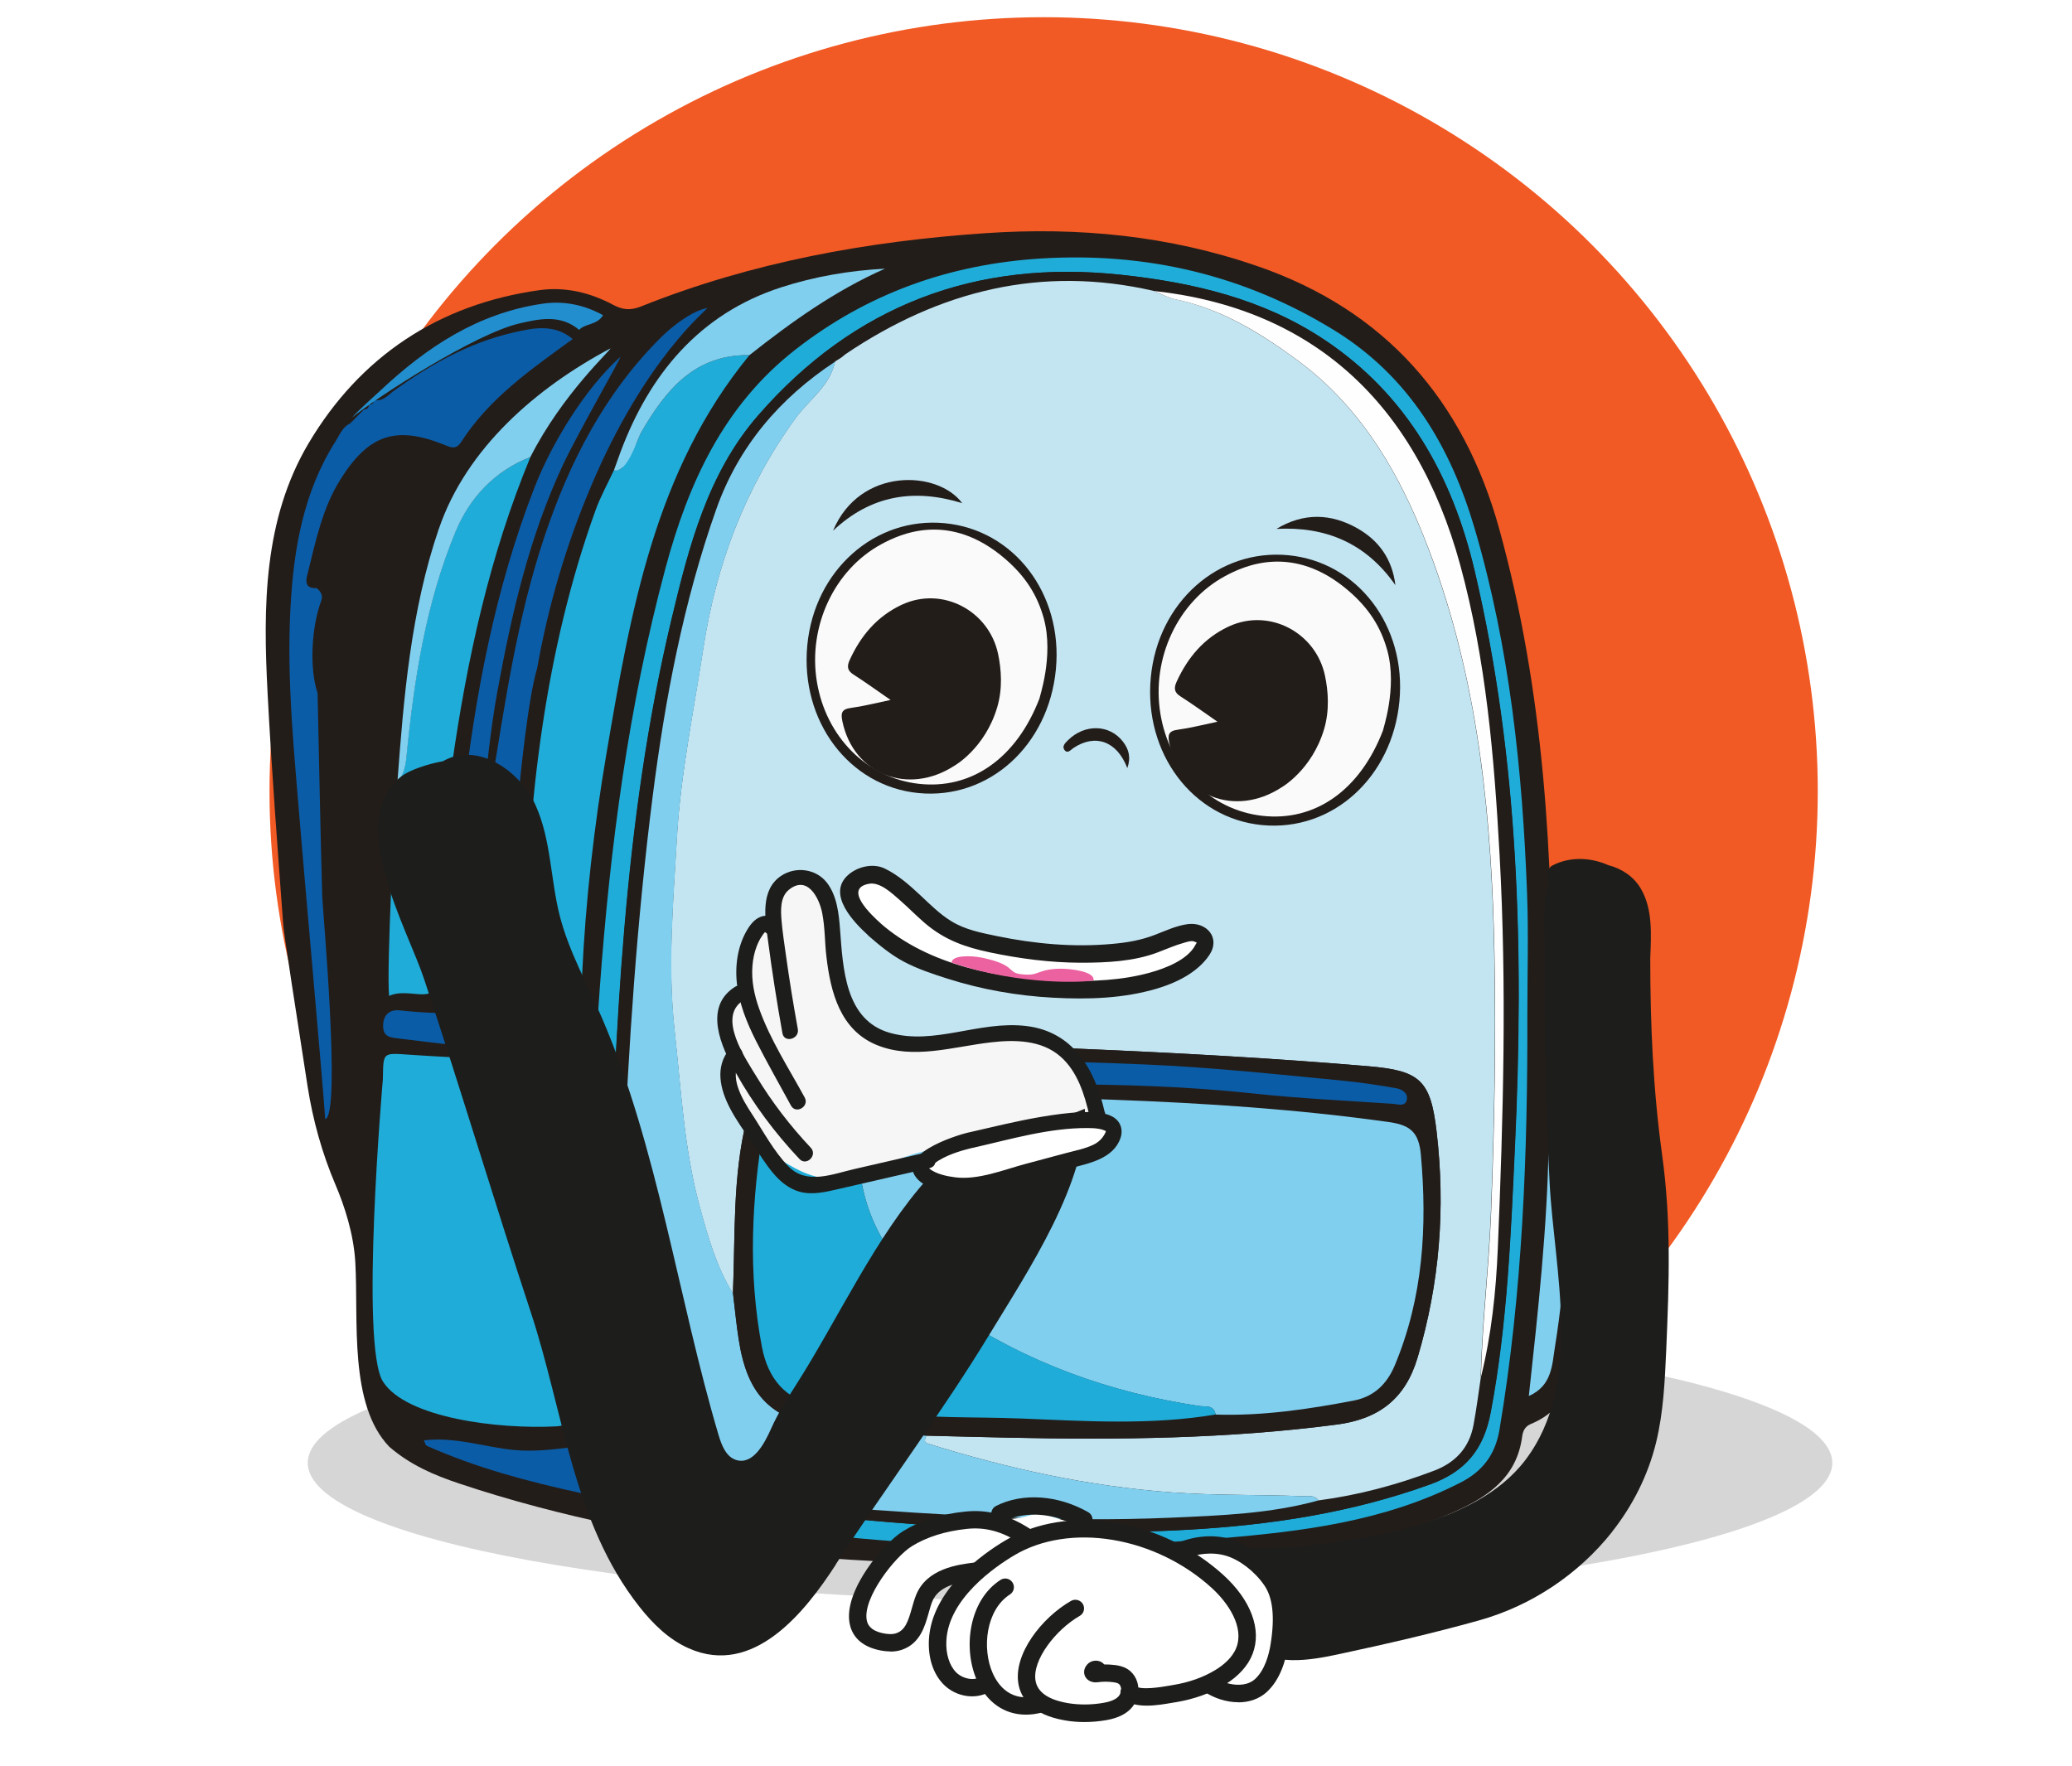 <svg width="542" height="462" viewBox="0 0 542 462" fill="none" xmlns="http://www.w3.org/2000/svg">
<g style="mix-blend-mode:multiply" opacity="0.4">
<path d="M279.9 346.5C390 346.5 479.3 362.7 479.3 382.7C479.3 402.7 390 418.9 279.9 418.9C169.8 418.9 80.5 402.7 80.5 382.7C80.5 362.7 169.8 346.5 279.9 346.5Z" fill="#353535" fill-opacity="0.5" style="mix-blend-mode:multiply"/>
</g>
<g filter="url(#filter0_i_2347_2214)">
<circle cx="273" cy="203" r="202.5" fill="#F15A24"/>
</g>
<g clip-path="url(#clip0_2347_2214)">
<path d="M202.535 406.185C174.637 402.258 146.965 397.082 120.158 388.115C113.496 385.89 107.335 383.256 101.81 378.466C91.191 367.342 93.806 345.412 92.942 330.224C92.51 322.732 90.1 315.468 87.781 309.997C84.257 301.756 81.846 293.061 80.459 284.207C77.799 267.135 74.025 242.776 74.07 241.663C72.592 221.572 71.046 201.503 70 181.389C68.818 158.846 68.864 135.985 80.71 115.984C94.147 93.327 114.702 79.547 141.236 75.892C147.807 74.984 154.355 76.528 160.312 79.706C162.791 81.023 164.791 81.318 167.702 80.16C196.601 68.605 226.773 63.111 257.786 60.999C282.16 59.342 305.807 61.635 328.931 69.626C362.423 81.182 382.863 104.769 392.163 138.323C403.895 180.708 406.328 224.137 405.964 267.839C405.941 271.721 405.964 274.377 410.853 274.854C415.673 275.33 416.969 279.326 417.151 283.458C417.378 288.384 417.196 293.333 417.151 298.26L414.24 341.757C414.013 345.23 413.399 348.681 412.99 352.154C411.989 360.895 409.557 368.772 400.462 372.518C398.893 373.177 398.37 374.357 398.165 375.855C396.778 386.412 389.321 391.52 380.544 395.47C364.969 402.485 348.439 405.686 331.614 407.298C245.281 412.043 206.037 406.708 202.558 406.208L202.535 406.185Z" fill="#231D1A"/>
<path d="M158.584 92.578C158.812 92.215 159.062 91.852 159.289 91.488C158.857 91.624 158.402 91.761 157.97 91.897C157.493 92.215 157.015 92.533 156.538 92.85C137.234 103.089 121.978 117.255 114.793 138.323C107.471 159.799 105.607 182.297 103.947 204.749C103.31 211.015 102.128 217.281 102.833 224.182C110.541 220.277 117.794 216.736 117.544 206.656C117.476 204.409 117.953 202.161 118.271 199.914C122.182 172.399 128.071 145.36 138.758 119.571C144.055 110.331 150.012 101.545 157.356 93.781L158.607 92.555L158.584 92.578Z" fill="#231D1A"/>
<path d="M163.245 118.209C161.085 119.117 161.063 121.206 160.562 123.044C158.948 126.563 157.061 129.969 155.742 133.578C142.395 170.674 138.28 209.29 137.052 248.36C136.734 258.349 137.052 257.986 146.943 259.689C151.536 260.483 152.081 258.985 152.263 255.148C153.173 235.647 155.378 216.237 158.652 197.031C164.951 160.185 171.181 123.181 196.032 92.896C207.06 84.178 218.451 76.028 231.48 70.285C222.18 70.784 213.108 72.328 204.331 75.166C182.868 82.09 170.749 98.004 163.2 118.232H163.245V118.209Z" fill="#231D1A"/>
<path d="M182.731 82.112C178.661 82.839 175.751 85.495 172.999 88.219C158.197 102.862 148.966 120.956 142.463 140.343C135.21 161.978 132.027 184.544 128.344 206.997C127.252 213.694 128.344 217.894 134.483 220.981C135.278 205.385 137.825 190.106 140.553 174.873C143.464 158.505 148.125 142.545 154.673 127.199C161.676 110.717 169.566 94.825 183.39 82.771C183.595 82.407 183.777 82.021 183.981 81.658C183.572 81.817 183.163 81.976 182.754 82.112H182.731Z" fill="#231D1A"/>
<path d="M399.53 265.319C399.53 254.83 399.848 244.319 399.461 233.853C398.256 201.548 394.914 169.515 385.774 138.368C379.475 116.892 368.562 98.367 348.826 86.289C325.316 71.919 299.782 65.926 272.315 67.628C248.441 69.104 226.932 76.732 208.06 91.466C189.302 106.108 180.025 126.427 174.068 148.675C164.405 184.749 159.585 221.526 156.879 258.712C153.832 300.643 153.286 342.483 158.129 384.323C158.766 389.817 160.972 392.768 166.451 393.926C190.439 398.966 214.699 401.94 239.165 403.575C265.744 405.368 292.278 404.642 318.79 402.462C340.618 400.669 362.218 398.035 382.113 387.819C387.82 384.891 391.14 380.509 392.231 374.062C398.302 338.056 399.62 301.71 399.53 265.319Z" fill="#231D1A"/>
<path d="M149.534 335.741C150.603 316.875 148.761 299.258 150.876 281.732C151.376 277.669 148.284 277.873 145.533 277.76C132.823 277.215 120.09 276.806 107.403 275.943C99.945 275.444 100.309 275.126 100.149 282.345" fill="#231D1A"/>
<path d="M399.916 365.208C406.101 362.484 405.987 356.945 406.783 352.109C409.625 334.629 410.125 316.921 411.239 299.281C411.398 296.875 411.262 295.331 408.329 295.127C405.077 294.877 405.146 296.966 405.1 299.077C404.759 321.075 402.349 342.892 399.916 365.208Z" fill="#231D1A"/>
<path d="M132.687 273.923C137.916 273.923 141.622 274.014 145.306 273.877C147.739 273.787 150.831 274.876 151.149 270.518C151.468 266.204 148.421 265.773 145.67 265.568C131.982 264.57 118.203 265.841 104.493 264.297C102.105 264.025 100.195 265.319 100.195 268.338C100.195 271.267 102.014 271.403 104.243 271.653C114.201 272.833 124.138 274.263 132.664 273.9L132.687 273.923Z" fill="#231D1A"/>
<path d="M110.881 376.809C111.268 377.558 111.336 378.08 111.609 378.194C124.569 384.005 138.211 387.592 152.036 390.589C152.786 390.748 153.9 391.247 154.196 390.271C155.332 386.548 153.582 383.029 152.968 379.488C152.468 376.514 150.08 378.534 148.466 378.716C143.805 379.283 139.235 379.76 134.437 379.306C126.706 378.58 119.203 375.81 110.881 376.786V376.809Z" fill="#231D1A"/>
<path d="M132.345 373.177C138.348 373.835 142.622 373.676 147.033 372.881C151.058 372.155 152.604 370.203 152.104 366.184C151.444 360.577 151.012 354.969 150.489 349.339C147.988 359.192 141.895 366.502 132.345 373.177Z" fill="#231D1A"/>
<path d="M405.691 285.296C406.237 287.567 404.463 291.108 408.988 291.154C412.217 291.176 411.717 288.815 411.762 286.818C411.853 283.775 411.466 280.529 407.738 280.461C404.645 280.416 406.191 283.571 405.668 285.319L405.691 285.296Z" fill="#231D1A"/>
<path d="M399.53 265.319C399.62 301.733 398.302 338.056 392.231 374.062C391.14 380.532 387.82 384.891 382.113 387.819C362.241 398.012 340.618 400.669 318.79 402.462C292.278 404.642 265.744 405.345 239.165 403.575C214.722 401.94 190.462 398.966 166.451 393.926C160.972 392.768 158.766 389.817 158.129 384.323C153.286 342.483 153.832 300.666 156.879 258.712C159.585 221.526 164.405 184.726 174.068 148.675C180.025 126.45 189.279 106.108 208.06 91.466C226.932 76.732 248.441 69.104 272.315 67.628C299.804 65.926 325.338 71.919 348.826 86.289C368.584 98.367 379.475 116.892 385.774 138.368C394.914 169.493 398.256 201.548 399.461 233.853C399.848 244.319 399.53 254.83 399.53 265.319ZM159.062 324.208C159.062 341.507 159.107 358.783 160.585 376.037C161.381 385.299 164.428 389.022 173.386 390.998C181.003 392.677 188.734 394.062 196.51 394.834C234.412 398.58 272.338 402.326 310.514 400.215C332.159 399.011 353.419 395.81 373.996 388.387C383.363 385.004 388.138 379.215 389.98 369.431C394.345 346.297 395.232 322.891 396.324 299.508C398.643 249.041 397.392 198.756 385.751 149.288C379.93 124.565 368.107 103.225 346.279 88.764C330.272 78.162 312.06 73.917 293.279 71.896C255.331 67.81 223.453 79.865 198.397 108.651C185.141 123.861 180.253 142.977 175.705 162.024C162.972 215.351 161.108 269.814 159.13 324.231L159.062 324.208Z" fill="#20ACD8"/>
<path d="M196.032 92.919C171.181 123.181 164.951 160.185 158.652 197.053C155.378 216.259 153.173 235.67 152.263 255.171C152.081 259.007 151.536 260.506 146.943 259.711C137.052 258.009 136.734 258.372 137.052 248.383C138.28 209.312 142.395 170.696 155.742 133.601C157.038 129.968 158.948 126.563 160.562 123.067C164.314 123.022 162.882 120.138 163.245 118.231H163.2C166.52 118.118 166.588 115.03 167.747 113.055C174.136 102.045 181.662 92.692 196.055 92.896L196.032 92.919Z" fill="#20ACD8"/>
<path d="M82.87 153.919C83.984 154.714 84.484 155.94 84.052 157.098C81.415 164.158 80.914 174.919 83.074 181.321C83.461 199.006 83.802 216.691 84.279 234.376C84.37 237.441 89.281 291.585 85.075 292.788C84.552 284.57 79.232 225.045 78.595 216.94C77.049 197.666 74.934 178.392 75.98 159.05C76.799 143.771 79.323 128.788 87.758 115.485C88.85 113.782 89.554 111.761 91.555 110.785C91.987 110.377 92.419 109.968 92.851 109.559L92.715 109.65C93.169 109.196 93.602 108.765 94.056 108.311L93.965 108.402C94.397 107.948 94.852 107.516 95.284 107.062L95.193 107.153C96.034 107.108 96.512 106.699 96.512 105.836L96.421 105.904C97.308 105.904 97.831 105.564 97.74 104.588L97.671 104.633C100.059 105.201 101.378 103.452 102.992 102.272C112.473 95.416 122.569 89.718 134.096 87.039C139.44 85.79 144.942 84.61 149.808 88.696C139.03 96.528 128.003 104.134 120.636 115.621C119.204 117.846 117.794 116.983 115.952 116.256C103.469 111.307 96.398 113.737 89.054 125.405C84.393 132.829 82.642 141.297 80.573 149.629C80.209 151.059 79.118 154.146 82.915 153.851L82.87 153.919Z" fill="#0B5CA6"/>
<path d="M138.734 119.594C128.048 145.406 122.182 172.422 118.248 199.937C117.93 202.161 117.475 204.432 117.521 206.679C117.634 210.811 113.587 247.657 113.587 257.509C113.587 262.595 106.334 258.258 101.787 260.551C101.059 253.65 103.265 211.038 103.901 204.772C105.538 202.797 106.061 200.413 106.289 197.962C108.267 177.779 111.336 157.779 119.181 138.981C122.864 130.196 129.344 123.226 138.689 119.594H138.734Z" fill="#20ACD8"/>
<path d="M149.535 335.741C150.603 316.875 148.762 299.258 150.876 281.732C151.376 277.669 148.284 277.873 145.533 277.76C132.823 277.215 120.09 276.806 107.403 275.943C99.945 275.444 100.309 275.126 100.15 282.345C100.15 282.345 94.079 351.927 100.195 361.462C106.311 370.997 130.435 373.926 145.351 373.154C160.267 372.382 149.216 343.21 149.512 335.741H149.535Z" fill="#20ACD8"/>
<path d="M132.436 254.013C132.845 258.735 130.435 259.666 126.525 259.03C125.319 258.826 124.16 258.417 122.978 258.167C121.113 257.781 117.953 260.665 117.589 256.828C117.589 256.828 120.181 217.326 121.022 210.425C124.251 182.024 129.458 154.078 139.894 127.335C144.328 116.007 153.013 101.659 162.29 93.35C162.495 93.577 151.149 113.328 147.306 121.501C138.416 140.48 133.823 160.594 130.094 180.957C128.298 190.81 127.389 200.822 126.115 210.765C126.115 210.765 123.364 252.333 124.251 255.897L128.321 206.974C132.004 184.522 135.187 161.956 142.441 140.321C148.943 120.933 158.175 102.862 172.977 88.197C175.728 85.472 180.935 81.318 185.004 80.591C185.232 80.818 168.725 93.645 154.628 127.153C148.079 142.523 143.418 158.46 140.508 174.828C135.983 189.879 132.095 250.517 132.391 253.968L132.436 254.013Z" fill="#0B5CA6"/>
<path d="M399.916 365.208C402.349 342.892 404.759 321.075 405.1 299.077C405.123 296.966 405.1 294.877 408.329 295.127C411.262 295.354 411.398 296.875 411.239 299.281C410.125 316.921 409.625 334.629 406.783 352.109C405.987 356.945 406.101 362.461 399.916 365.208Z" fill="#81CFEF"/>
<path d="M132.686 273.923C124.16 274.309 114.224 272.856 104.265 271.675C102.037 271.403 100.218 271.266 100.218 268.361C100.218 265.341 102.128 264.047 104.515 264.32C118.226 265.863 131.982 264.592 145.692 265.591C148.466 265.795 151.49 266.227 151.172 270.54C150.853 274.899 147.761 273.809 145.328 273.9C141.645 274.036 137.939 273.945 132.709 273.945L132.686 273.923Z" fill="#0B5CA6"/>
<path d="M110.881 376.809C119.203 375.833 126.706 378.58 134.437 379.329C139.235 379.783 143.805 379.306 148.466 378.739C150.08 378.534 152.468 376.536 152.968 379.51C153.559 383.052 155.332 386.594 154.196 390.294C153.9 391.27 152.786 390.771 152.036 390.612C138.211 387.615 124.569 384.005 111.609 378.216C111.336 378.103 111.245 377.558 110.881 376.832V376.809Z" fill="#0B5CA6"/>
<path d="M405.691 285.297C406.214 283.549 404.668 280.393 407.76 280.438C411.467 280.507 411.853 283.776 411.785 286.795C411.739 288.793 412.217 291.154 409.011 291.131C404.486 291.086 406.26 287.567 405.714 285.274L405.691 285.297Z" fill="#0B5CA6"/>
<path d="M160.562 123.044C164.154 123.839 166.61 115.031 167.747 113.055C174.136 102.045 181.662 92.692 196.055 92.896C207.082 84.178 218.473 76.028 231.502 70.285C222.202 70.784 213.13 72.328 204.354 75.166C182.89 82.09 169.861 98.049 162.313 118.254L160.585 123.044H160.562Z" fill="#81CFEF"/>
<path d="M114.792 138.323C107.471 159.799 105.607 182.297 103.947 204.749C105.584 202.774 106.107 200.391 106.334 197.939C108.312 177.757 111.382 157.756 119.226 138.959C122.91 130.173 129.39 123.203 138.735 119.571C147.147 102.998 159.926 91.466 159.675 91.148C140.372 101.387 122 117.233 114.815 138.3L114.792 138.323Z" fill="#81CFEF"/>
<path d="M159.061 324.208C161.04 269.791 162.904 215.328 175.637 162.001C180.184 142.954 185.095 123.816 198.328 108.628C223.385 79.865 255.285 67.81 293.21 71.874C311.991 73.894 330.204 78.139 346.211 88.741C368.038 103.203 379.862 124.543 385.682 149.265C397.324 198.71 398.597 248.996 396.255 299.485C395.186 322.868 394.277 346.274 389.911 369.408C388.07 379.17 383.295 384.982 373.927 388.364C353.373 395.788 332.114 398.989 310.445 400.192C272.27 402.326 234.344 398.557 196.441 394.812C188.688 394.04 180.957 392.655 173.318 390.975C164.359 389 161.312 385.277 160.517 376.014C159.061 358.783 159.016 341.507 158.993 324.185L159.061 324.208ZM219.929 93.668C219.565 93.895 219.178 94.122 218.815 94.349L218.473 94.599C203.922 104.133 193.144 116.847 187.346 133.26C178.752 157.574 173.977 182.842 170.726 208.336C166.587 240.959 164.382 273.764 163.04 306.614C162.063 330.428 161.653 354.266 164.427 378.035C165.087 383.665 167.997 386.616 173.659 387.91C187.938 391.179 202.376 393.064 216.95 394.153C246.736 396.378 276.544 398.33 306.375 397.036C319.244 396.469 332.273 396.015 344.869 392.519C355.26 391.157 365.31 388.478 375.11 384.755C380.726 382.621 384.318 378.738 385.432 372.836C386.228 368.636 386.728 364.391 387.388 360.145C390.139 349.158 391.321 337.92 391.776 326.66C393.208 292.38 394.141 258.077 392.253 223.774C390.844 198.12 388.729 172.603 381.931 147.721C370.198 104.883 342.868 80.546 301.805 76.096C272.406 69.331 245.804 76.096 221.225 92.646C220.929 92.873 220.656 93.123 220.361 93.35L219.929 93.668Z" fill="#231D1A"/>
<path d="M387.388 360.145C386.751 364.368 386.228 368.636 385.433 372.836C384.318 378.761 380.726 382.621 375.11 384.755C365.31 388.478 355.26 391.157 344.892 392.519C343.687 390.93 341.914 391.474 340.345 391.406C329.113 390.975 317.881 391.247 306.603 390.43C284.662 388.841 263.493 384.142 242.598 377.626C241.552 377.308 241.984 376.332 242.302 375.583C249.51 375.764 256.718 375.969 263.925 376.105C292.574 376.718 321.177 376.4 349.667 372.677C360.74 371.224 367.607 365.934 370.813 355.128C376.588 335.695 378.134 316.035 375.769 295.966C374.2 282.595 371.426 280.098 357.989 278.94C332.933 276.806 307.853 275.444 282.752 274.377C259.901 273.401 237.027 272.81 214.245 275.807C201.239 277.51 198.374 280.302 195.259 293.015C191.599 307.953 192.326 323.232 191.712 338.397C187.369 331.359 185.141 323.459 183.004 315.604C178.911 300.552 178.161 285.024 176.456 269.587C174.591 252.696 176.092 236.01 177.047 219.301C178.002 202.615 181.435 186.156 183.959 169.629C187.347 147.54 194.964 127.471 208.128 109.355C211.653 104.519 217.11 100.978 218.428 94.599L218.769 94.349C219.133 94.122 219.52 93.895 219.884 93.668L220.316 93.35C220.611 93.123 220.884 92.873 221.18 92.646C245.758 76.074 272.361 69.331 301.76 76.096C303.647 76.846 305.489 77.89 307.444 78.298C319.222 80.75 329.204 86.88 338.685 93.736C357.239 107.198 367.516 126.359 375.064 147.404C386.956 180.503 390.207 214.897 390.867 249.654C391.299 272.243 390.867 294.809 389.98 317.397C389.412 331.677 387.684 345.866 387.32 360.123L387.388 360.145Z" fill="#C3E5F2"/>
<path d="M242.302 375.583C242.007 376.332 241.575 377.286 242.598 377.626C263.471 384.142 284.639 388.841 306.603 390.43C317.881 391.247 329.09 390.975 340.345 391.406C341.914 391.474 343.687 390.93 344.892 392.519C332.296 396.015 319.245 396.469 306.376 397.037C276.522 398.331 246.713 396.378 216.95 394.153C202.376 393.064 187.938 391.202 173.659 387.91C167.997 386.616 165.087 383.665 164.428 378.035C161.654 354.266 162.063 330.428 163.041 306.614C164.382 273.764 166.588 240.959 170.726 208.336C173.977 182.842 178.752 157.574 187.347 133.26C193.145 116.847 203.945 104.156 218.474 94.599C217.132 100.955 211.675 104.519 208.174 109.355C194.986 127.471 187.37 147.54 184.004 169.629C181.481 186.156 178.025 202.615 177.092 219.301C176.137 236.01 174.637 252.696 176.501 269.587C178.206 285.024 178.934 300.552 183.049 315.604C185.187 323.459 187.392 331.337 191.758 338.374C192.258 342.415 192.622 346.479 193.258 350.497C195.578 365.322 201.83 371.315 216.655 373.767C225.181 375.174 233.776 374.857 242.325 375.56L242.302 375.583Z" fill="#81CFEF"/>
<path d="M387.388 360.146C387.752 345.866 389.48 331.7 390.048 317.42C390.935 294.832 391.367 272.266 390.935 249.677C390.276 214.92 387.001 180.526 375.133 147.427C367.561 126.382 357.284 107.198 338.753 93.759C329.295 86.88 319.29 80.75 307.512 78.321C305.557 77.913 303.715 76.868 301.828 76.119C342.891 80.591 370.221 104.928 381.954 147.744C388.752 172.626 390.867 198.143 392.276 223.797C394.164 258.122 393.231 292.402 391.799 326.683C391.321 337.943 390.139 349.18 387.411 360.168L387.388 360.146Z" fill="#FEFEFE"/>
<path d="M242.302 375.583C233.753 374.879 225.158 375.197 216.632 373.789C201.807 371.338 195.555 365.344 193.236 350.52C192.599 346.502 192.235 342.438 191.735 338.397C192.349 323.232 191.621 307.976 195.282 293.015C198.397 280.302 201.284 277.51 214.267 275.807C237.05 272.81 259.924 273.401 282.774 274.377C307.876 275.444 332.978 276.806 358.011 278.94C371.449 280.075 374.223 282.572 375.792 295.967C378.157 316.035 376.61 335.718 370.835 355.128C367.629 365.935 360.74 371.224 349.69 372.677C321.2 376.423 292.597 376.718 263.948 376.105C256.74 375.946 249.533 375.742 242.325 375.583H242.302ZM226.409 288.815C218.769 287.839 211.243 289.723 203.649 289.678C200.352 289.678 200.216 292.085 199.852 294.264C196.601 313.606 195.6 333.016 199.306 352.381C200.852 360.486 205.4 366.343 214.063 367.683C219.542 368.523 225.113 368.659 230.593 369.431C242.643 371.133 254.808 370.588 266.904 371.088C283.911 371.769 301.01 372.904 317.994 370.044C330.204 370.43 342.232 368.659 354.169 366.366C359.398 365.367 362.809 362.075 364.878 357.103C372.268 339.373 373.359 320.962 371.676 302.051C371.131 295.944 368.698 294.264 363.15 293.492C339.276 290.178 315.243 288.588 291.187 287.68C269.61 286.886 247.964 286.114 226.409 288.793V288.815ZM202.58 285.387C207.492 287.272 211.425 285.455 215.381 285.115C235.708 283.367 256.104 283.639 276.476 283.662C293.756 283.685 310.991 284.23 328.18 286.091C340.231 287.408 352.35 287.975 364.446 288.77C365.697 288.861 367.675 289.633 368.039 287.589C368.334 285.887 366.606 284.933 365.333 284.706C360.513 283.844 355.647 283.117 350.758 282.663C333.796 281.029 316.857 279.212 299.804 278.486C272.634 277.328 245.508 276.806 218.406 279.212C213.199 279.666 207.196 279.825 202.603 285.387H202.58Z" fill="#231D1A"/>
<path d="M226.409 288.815C247.964 286.136 269.609 286.886 291.187 287.703C315.22 288.588 339.253 290.177 363.15 293.515C368.698 294.286 371.131 295.989 371.676 302.073C373.359 320.984 372.267 339.373 364.878 357.126C362.809 362.098 359.398 365.367 354.169 366.388C342.232 368.681 330.226 370.452 317.994 370.066C317.494 367.433 315.356 368.068 313.606 367.819C290.346 364.3 268.677 356.558 249.123 343.346C229.205 329.906 220.747 309.497 226.409 288.838V288.815Z" fill="#81CFEF"/>
<path d="M226.409 288.816C220.748 309.474 229.206 329.884 249.124 343.323C268.677 356.513 290.346 364.277 313.606 367.796C315.357 368.069 317.494 367.41 317.994 370.044C301.032 372.904 283.911 371.769 266.904 371.088C254.808 370.611 242.643 371.133 230.593 369.431C225.113 368.659 219.52 368.545 214.063 367.683C205.4 366.343 200.853 360.486 199.306 352.382C195.623 332.994 196.601 313.606 199.852 294.264C200.216 292.107 200.33 289.678 203.649 289.678C211.243 289.701 218.769 287.839 226.409 288.816Z" fill="#20ACD8"/>
<path d="M202.58 285.387C207.173 279.825 213.176 279.689 218.383 279.212C245.485 276.806 272.611 277.328 299.782 278.486C316.834 279.212 333.774 281.028 350.735 282.663C355.624 283.14 360.49 283.843 365.31 284.706C366.583 284.933 368.311 285.887 368.016 287.589C367.652 289.632 365.674 288.861 364.423 288.77C352.327 287.952 340.208 287.385 328.158 286.091C310.946 284.229 293.711 283.684 276.453 283.662C256.081 283.616 235.708 283.367 215.359 285.115C211.425 285.455 207.469 287.271 202.558 285.387H202.58Z" fill="#0B5CA6"/>
<path d="M354.26 153.624C343.551 143.976 329.704 142.636 318.426 150.151C306.785 157.915 301.214 173.307 304.92 187.519C308.626 201.707 320.245 211.401 333.91 211.674C347.734 211.946 358.807 202.752 363.355 186.338C366.947 165.498 354.237 153.624 354.237 153.624H354.26Z" fill="#FAFAFB"/>
<path d="M336.957 145.247C355.146 146.972 367.947 163.772 366.06 183.477C364.15 203.455 348.484 217.599 330.158 215.851C311.991 214.125 299.145 197.053 301.032 177.189C302.896 157.551 318.699 143.522 336.957 145.247Z" fill="#231D1A"/>
<path d="M361.831 190.924C355.783 206.838 343.892 214.988 330.159 213.422C316.585 211.878 305.898 201.14 303.533 186.679C301.169 172.172 308.126 157.37 320.45 150.718C325.361 148.062 338.23 142.046 352.759 154.555C358.125 159.164 361.218 164.09 362.9 170.174C365.629 180.163 361.536 191.355 361.831 190.924Z" fill="#FAFAFB"/>
<path d="M335.206 205.998C322.996 213.921 308.785 208.268 305.875 194.443C305.42 192.286 305.625 191.219 308.081 190.901C311.287 190.47 314.47 189.652 318.472 188.812C314.743 186.224 311.81 184.113 308.763 182.161C307.194 181.162 306.989 180.072 307.785 178.347C310.695 171.967 314.947 166.973 321.245 163.976C321.336 163.931 321.405 163.885 321.496 163.863C332.023 159.004 344.21 165.452 346.597 176.78C347.439 180.776 347.825 185.793 346.37 190.719C343.187 201.48 335.206 205.998 335.206 205.998Z" fill="#231D1A"/>
<path d="M247.1 136.87C265.289 138.595 278.09 155.395 276.203 175.1C274.293 195.078 258.627 209.222 240.301 207.474C222.134 205.748 209.288 188.676 211.175 168.812C213.039 149.175 228.842 135.145 247.1 136.87Z" fill="#231D1A"/>
<path d="M271.974 182.547C265.926 198.461 254.034 206.611 240.301 205.045C226.727 203.501 216.041 192.763 213.676 178.302C211.311 163.795 218.269 148.993 230.592 142.341C235.504 139.685 248.373 133.669 262.902 146.178C268.268 150.787 271.36 155.713 273.043 161.797C275.771 171.786 271.678 182.978 271.974 182.547Z" fill="#FAFAFB"/>
<path d="M249.692 200.3C237.482 208.223 223.271 202.57 220.361 188.744C219.906 186.588 220.111 185.521 222.566 185.203C225.772 184.771 228.956 183.954 232.957 183.114C229.228 180.526 226.295 178.415 223.249 176.462C221.68 175.464 221.475 174.374 222.271 172.648C225.181 166.269 229.433 161.275 235.731 158.278C235.822 158.233 235.89 158.187 235.981 158.164C246.509 153.306 258.696 159.754 261.083 171.082C261.924 175.078 262.311 180.095 260.856 185.021C257.673 195.782 249.692 200.3 249.692 200.3Z" fill="#231D1A"/>
<path d="M217.905 138.845C224.908 122.114 245.349 122.999 251.693 131.626C239.096 127.744 227.819 129.514 217.905 138.845Z" fill="#231D1A"/>
<path d="M333.887 138.369C341.049 134.055 348.166 134.305 355.101 138.232C360.603 141.365 364.173 146.155 365.014 153.08C357.261 142.001 346.711 137.687 333.887 138.369Z" fill="#231D1A"/>
<path d="M294.893 200.958C292.188 193.852 286.503 191.9 280.819 195.668C280.069 196.168 279.228 197.326 278.409 196.145C277.772 195.214 278.614 194.397 279.364 193.648C283.775 189.312 290.255 189.471 293.757 194.034C295.234 195.963 295.894 198.075 294.893 200.935V200.958Z" fill="#231D1A"/>
<path d="M135.802 84.632C141.145 83.384 146.624 82.203 151.49 86.29C153.173 84.542 156.197 85.087 157.743 82.453C152.718 79.706 147.443 78.639 141.872 79.457C125.001 81.931 111.564 90.83 99.445 102.227C99.445 102.227 93.283 107.766 92.124 109.196C99.104 103.543 124.319 87.311 135.802 84.632Z" fill="#238ECE"/>
<path d="M421.653 400.782C427.064 393.926 431.089 386.003 433.203 377.376C435.136 369.431 435.5 361.212 435.863 353.04C436.614 335.559 437.182 319.531 434.795 302.232C432.407 284.933 431.68 268.02 431.68 250.653C431.93 244.455 432.339 237.849 429.247 232.537C427.382 229.313 424.222 227.224 420.72 226.339C416.059 224.273 410.671 224.046 406.1 226.407C403.94 227.519 405.782 230.244 404.782 232.582C403.895 234.625 403.986 239.143 403.986 241.39C404.031 265.319 404.1 285.523 405.35 309.406C406.533 332.222 414.354 361.757 398.984 381.985C392.163 390.952 381.181 395.901 370.631 399.08C360.945 402.008 348.939 403.506 338.821 404.71C335.297 405.141 319.859 403.552 320.404 409.84C320.95 416.197 322.291 425.073 326.816 430.023C332.5 436.243 342.891 434.313 350.213 432.747C362.491 430.113 374.769 427.298 386.865 423.916C400.575 420.102 412.922 411.838 421.675 400.782H421.653Z" fill="#1D1D1B"/>
<path d="M254.171 412.134C253.216 412.134 250.396 417.241 249.873 418.081C248.6 420.125 247.532 422.281 246.395 424.415C245.963 425.233 245.531 426.05 245.303 426.913C245.053 427.821 245.053 428.797 245.076 429.728C245.144 431.839 245.485 433.996 246.372 435.925C247.259 437.855 249.009 439.944 250.874 441.033C251.647 441.487 258.718 441.646 258.309 440.511C259.673 444.189 263.493 446.8 267.404 446.754C268.563 446.754 269.7 446.527 270.769 446.119C271.155 445.982 271.519 445.823 271.928 445.823C272.247 445.823 272.542 445.937 272.838 446.051C276.544 447.413 280.614 447.753 284.548 448.23C287.094 448.548 289.004 448.412 291.323 447.322C291.801 447.095 296.303 443.031 295.279 442.691C300.896 444.62 307.262 444.189 312.56 441.556C313.446 441.124 314.333 440.602 315.311 440.489C316.493 440.352 316.812 440.988 317.653 441.51C318.494 442.032 319.244 442.146 320.313 442.305C322.496 442.6 324.838 442.804 326.975 442.078C330.931 440.716 332.818 436.652 333.683 432.861C334.774 427.98 334.979 422.281 333.978 417.4C333.228 413.655 330.522 409.341 327.157 407.411C323.815 405.505 319.836 405.096 315.993 405.05C313.014 405.05 309.445 405.913 306.534 405.277C305.534 405.073 304.67 404.46 303.76 404.006C302.237 403.257 300.577 402.894 298.917 402.553C291.414 400.987 283.865 399.534 276.567 397.241C273.315 396.219 272.36 395.538 269.223 396.492C263.175 398.376 257.468 396.923 251.283 397.037C240.801 397.241 230.752 404.074 226.75 413.745C225.613 416.47 224.931 419.489 225.59 422.349C226.25 425.21 228.501 427.843 231.434 428.252C236.481 428.956 239.915 423.53 242.347 419.08C244.78 414.631 249.646 409.773 254.148 412.111L254.171 412.134Z" fill="white"/>
<path d="M274.657 295.876C277.477 295.081 285.071 292.334 285.935 289.292C286.185 288.452 286.094 287.521 285.935 286.659C284.321 277.669 275.931 270.336 266.767 269.995C263.243 269.859 259.742 270.631 256.263 271.221C239.778 274.014 223.021 277.805 218.997 257.1C217.723 250.517 216.427 243.933 215.154 237.35C214.859 235.806 214.518 234.194 213.494 233.014C211.744 230.993 208.401 231.016 206.173 232.469C203.945 233.922 202.649 236.487 201.921 239.052C201.603 240.187 201.353 241.368 200.716 242.367C199.898 243.661 198.533 244.501 197.374 245.522C192.872 249.518 191.94 256.942 195.327 261.913C192.417 261.482 189.643 263.888 188.916 266.726C188.188 269.564 189.143 272.606 190.712 275.081C191.303 276.034 192.031 276.988 192.167 278.1C192.576 281.414 190.052 283.957 191.621 287.431C192.508 289.428 194.668 290.518 195.85 292.357C199.261 297.624 200.057 301.12 205.991 304.525C208.651 306.069 211.448 307.477 214.495 308.021C221.225 309.247 227.864 306.092 234.208 303.572C241.666 300.62 247.782 299.712 255.581 299.917C262.084 300.076 268.427 297.669 274.68 295.876H274.657Z" fill="#F6F6F6"/>
<path d="M122.705 202.547C125.638 202.547 125.638 198.007 122.705 198.007C119.772 198.007 119.772 202.547 122.705 202.547Z" fill="#353535"/>
<path d="M122.705 202.547C125.638 202.547 125.638 198.007 122.705 198.007C119.772 198.007 119.772 202.547 122.705 202.547Z" fill="#353535"/>
<path d="M218.633 409.25C231.843 388.864 246.508 369.431 259.105 348.635C268.609 332.971 284.707 308.907 283.775 290.064C271.315 295.399 252.238 297.715 242.78 308.18C229.115 323.277 219.247 345.049 208.265 362.234C205.9 365.957 203.513 369.68 201.716 373.721C199.897 377.83 196.942 383.234 192.621 381.962C189.939 381.168 188.756 378.08 187.96 375.401C177.433 339.941 172.113 300.325 157.447 266.272C153.627 257.418 148.807 248.905 146.42 239.574C143.987 230.039 144.169 219.801 140.167 210.811C136.052 201.548 124.865 193.989 115.861 199.142C113.724 199.528 111.609 200.095 109.585 200.822C107.767 201.48 105.948 202.252 104.492 203.501C90.6 215.192 106.539 242.912 110.904 256.033C120.59 285.115 129.299 314.378 138.848 343.3C147.397 369.181 149.83 398.262 167.27 420.352C170.771 424.801 174.955 428.91 180.139 431.203C197.123 438.786 210.675 421.623 218.656 409.273L218.633 409.25Z" fill="#1D1D1B"/>
<path d="M254.012 298.259C246.781 299.894 232.025 306.387 248.35 309.815C252.693 310.723 257.195 309.565 261.469 308.43C268.495 306.546 275.498 304.684 282.524 302.8C285.616 301.983 289.004 300.916 290.618 298.169C297.167 286.976 257.854 297.397 254.034 298.259H254.012Z" fill="white"/>
<path d="M253.444 296.239C249.556 297.147 233.867 302.21 240.165 308.634C241.734 310.246 244.212 310.95 246.327 311.495C249.919 312.403 253.421 312.335 257.036 311.631C264.721 310.155 272.293 307.681 279.841 305.66C284.707 304.366 291.21 303.209 293.097 297.737C293.87 295.467 293.097 293.242 290.937 292.084C288.595 290.836 285.571 290.859 283.002 290.949C279.341 291.086 275.703 291.608 272.111 292.221C265.835 293.288 259.674 294.831 253.489 296.239C250.874 296.829 251.988 300.847 254.603 300.257C264.38 298.032 274.384 295.058 284.48 295.104C285.526 295.104 286.617 295.149 287.527 295.331C287.913 295.399 288.322 295.49 288.709 295.649C288.459 295.558 289.596 296.012 289.141 295.853C289.596 296.012 289.141 295.853 289.255 295.944C289.277 295.944 289.255 296.08 289.255 296.08C288.686 297.397 287.731 298.623 286.071 299.44C283.798 300.552 281.16 301.029 278.727 301.687C275.226 302.618 271.701 303.572 268.2 304.503C262.447 306.046 255.922 308.748 249.874 307.999C247.668 307.726 244.849 307.136 243.075 305.706C242.848 305.524 242.939 305.797 243.075 305.615C243.439 305.161 243.848 304.775 244.326 304.412C247.236 302.255 251.056 301.075 254.535 300.257C257.15 299.644 256.036 295.649 253.421 296.239H253.444Z" fill="#1D1D1B"/>
<path d="M288.959 290.881C286.435 279.757 280.728 269.837 268.382 268.406C256.035 266.976 244.508 273.514 232.775 270.2C221.043 266.885 220.52 253.332 219.747 243.207C219.429 239.03 218.951 234.33 216.291 230.902C213.449 227.27 208.174 226.589 204.354 229.109C198.806 232.787 200.148 240.369 200.875 245.908C201.944 254.081 203.217 262.209 204.672 270.313C205.15 272.947 209.174 271.834 208.697 269.201C207.514 262.731 206.469 256.215 205.559 249.7C205.15 246.771 204.695 243.843 204.445 240.891C204.218 238.258 204.036 234.716 206.287 232.832C211.198 228.746 214.336 234.966 215.086 238.916C215.836 242.866 215.723 246.499 216.177 250.267C217.269 259.598 219.792 269.496 229.388 273.401C238.983 277.306 249.442 273.787 259.31 272.674C265.449 271.971 272.383 272.061 277.317 276.329C281.865 280.257 283.707 286.341 285.003 291.994C285.594 294.605 289.618 293.492 289.027 290.881H288.959Z" fill="#1D1D1B"/>
<path d="M203.695 242.526C203.513 240.664 202.308 239.461 200.352 239.552C198.397 239.642 196.942 240.982 195.896 242.548C193.099 246.748 192.235 252.083 192.735 257.032C193.281 262.458 195.35 267.543 197.783 272.356C200.671 278.054 203.854 283.617 206.901 289.224C208.174 291.585 211.789 289.474 210.493 287.113C206.4 279.598 201.512 272.084 198.624 264.002C197.305 260.347 196.51 256.556 196.828 252.651C196.964 250.948 197.305 249.223 197.919 247.611C198.283 246.68 198.715 245.749 199.284 244.932C199.511 244.546 199.761 244.206 200.057 243.888C200.852 243.661 200.671 243.207 199.511 242.503C199.761 245.136 203.922 245.182 203.672 242.503L203.695 242.526Z" fill="#1D1D1B"/>
<path d="M192.258 258.167C183.868 263.502 188.711 273.945 192.417 280.552C197.01 288.77 202.672 296.375 209.129 303.208C210.971 305.161 213.926 302.21 212.085 300.257C206.696 294.536 201.921 288.316 197.851 281.596C195.055 276.988 187.529 266.09 194.373 261.754C196.624 260.324 194.532 256.714 192.258 258.167Z" fill="#1D1D1B"/>
<path d="M190.848 274.422C186.96 279.099 188.347 284.911 190.939 289.905C192.576 293.061 194.713 295.967 196.669 298.918C198.465 301.619 200.17 304.457 202.285 306.954C204.104 309.111 206.378 310.995 209.151 311.767C212.539 312.698 216.086 311.813 219.406 311.041C227.341 309.225 235.276 307.386 243.212 305.57C245.826 304.979 244.712 300.961 242.098 301.551C235.913 302.982 229.729 304.389 223.544 305.819C217.769 307.136 211.016 310.042 206.241 305.138C202.421 301.211 199.625 295.921 196.646 291.358C194.281 287.726 190.393 281.483 193.804 277.374C195.509 275.33 192.576 272.356 190.848 274.422Z" fill="#1D1D1B"/>
<path d="M228.705 243.116C232.48 246.476 236.731 249.291 238.323 249.972C251.92 255.965 266.813 258.939 281.66 258.848C289.959 258.803 298.576 258.122 306.307 254.921C309.604 253.559 320.268 245.999 312.537 243.979C309.854 243.275 301.737 247.497 298.645 248.11C293.938 249.018 289.118 249.472 284.32 249.541C274.225 249.699 264.152 248.178 254.353 245.749C243.189 243.002 239.596 233.717 229.865 228.972C229.16 228.632 228.341 228.632 227.568 228.791C217.86 230.811 222.634 237.69 228.705 243.116Z" fill="white"/>
<path d="M227.091 244.728C229.956 247.225 233.025 249.768 236.391 251.561C239.96 253.468 244.03 254.808 247.873 256.033C256.786 258.871 266.085 260.506 275.43 261.005C284.775 261.505 293.938 261.21 302.647 258.621C307.717 257.123 313.287 254.399 316.334 249.858C319.381 245.318 315.584 241.05 310.582 241.777C307.671 242.185 304.92 243.479 302.215 244.523C298.554 245.954 294.893 246.589 290.96 246.93C280.864 247.861 270.678 246.93 260.765 244.887C256.627 244.024 252.466 243.229 248.828 240.982C245.826 239.143 243.325 236.623 240.779 234.239C237.959 231.606 234.913 228.882 231.411 227.202C228.364 225.749 224.249 226.702 221.771 228.973C216.268 233.99 223.362 241.3 227.137 244.728C229.297 246.68 232.525 243.479 230.342 241.527C228.16 239.574 220.406 232.423 227.341 231.197C230.206 230.698 233.276 233.649 235.367 235.465C237.596 237.418 239.665 239.552 241.916 241.481C247.054 245.886 252.488 247.815 259.059 249.177C266.836 250.812 274.771 251.834 282.729 251.856C289.368 251.856 296.576 251.538 302.828 249.155C305.17 248.269 307.467 247.248 309.877 246.589C310.718 246.362 311.741 245.976 312.583 246.385C313.265 246.726 313.106 246.385 312.696 247.202C310.718 251.084 304.807 253.332 300.987 254.399C293.574 256.488 285.707 256.783 278.045 256.578C261.629 256.124 242.984 252.628 230.342 241.549C228.16 239.62 224.931 242.821 227.137 244.751L227.091 244.728Z" fill="#1D1D1B"/>
<path d="M256.831 250.517C265.767 252.424 263.425 254.354 266.858 254.831C272.065 255.534 270.973 253.536 277.294 253.423C279.909 253.378 286.617 254.127 286.025 256.533C284.229 256.828 267.677 258.145 248.918 251.834C249.009 249.836 254.08 249.95 256.854 250.54L256.831 250.517Z" fill="#EC62A0"/>
<path d="M283.707 450.5C281.933 450.5 280.205 450.364 278.568 450.068C269.632 448.525 267.017 444.03 266.404 440.534C265.039 432.769 272.474 423.212 280.16 418.808C281.251 418.195 282.638 418.558 283.275 419.648C283.888 420.737 283.525 422.122 282.433 422.735C276.203 426.299 269.928 434.313 270.883 439.716C271.406 442.713 274.271 444.688 279.341 445.551C282.274 446.05 285.616 446.028 288.754 445.46C292.961 444.711 293.165 442.94 293.256 442.191C293.347 441.51 293.051 440.761 292.574 440.465C292.21 440.238 291.642 440.125 291.187 440.08C289.868 439.898 288.527 439.898 287.185 440.08C285.753 440.284 284.48 439.716 283.888 438.649C283.684 438.263 283.115 436.901 284.389 435.448C285.321 434.381 286.958 434.132 288.186 434.858C288.436 435.017 288.663 435.199 288.822 435.426C289.823 435.426 290.823 435.471 291.801 435.607C292.71 435.743 293.893 435.97 294.984 436.674C296.94 437.923 298.031 440.307 297.735 442.781C297.417 445.46 295.734 448.865 289.527 449.978C287.617 450.318 285.639 450.5 283.684 450.5H283.707Z" fill="#1D1D1B"/>
<path d="M299.986 446.209C297.713 446.209 295.507 445.824 293.938 444.575C292.96 443.78 292.801 442.373 293.574 441.374C294.347 440.398 295.803 440.239 296.78 441.011C298.372 442.282 303.715 441.351 305.989 440.965L306.876 440.806C311.082 440.125 314.811 438.786 317.971 436.856C319.858 435.698 322.36 433.746 323.405 431.044C325.475 425.709 321.405 419.444 316.925 415.38C309.786 408.887 300.6 404.438 291.073 402.848C281.501 401.259 272.361 402.689 265.335 406.867C260.174 409.931 248.1 418.263 247.554 429.206C247.373 432.611 248.305 435.63 250.056 437.446C251.67 439.126 254.853 439.944 256.786 438.491C257.786 437.719 259.219 437.923 259.969 438.922C260.719 439.921 260.537 441.351 259.537 442.1C255.967 444.825 250.237 444.166 246.781 440.625C244.098 437.855 242.757 433.746 242.984 429.001C243.644 415.857 257.195 406.413 262.993 402.985C270.951 398.24 281.205 396.605 291.824 398.376C302.214 400.101 312.219 404.96 319.995 412.02C327.248 418.604 330.113 426.322 327.657 432.679C326.475 435.766 323.951 438.559 320.359 440.738C316.698 442.963 312.401 444.507 307.626 445.301L306.785 445.438C304.829 445.778 302.374 446.209 300.009 446.209H299.986Z" fill="#1D1D1B"/>
<path d="M268.382 448.57C262.765 448.57 258.127 445.392 255.535 439.557C251.829 431.203 253.42 418.649 261.72 413.314C262.765 412.633 264.175 412.928 264.857 413.995C265.539 415.062 265.244 416.447 264.175 417.128C257.922 421.146 256.786 431.203 259.673 437.719C261.015 440.738 264.312 445.505 271.519 443.598C272.747 443.281 273.975 443.984 274.293 445.21C274.611 446.414 273.907 447.662 272.679 447.98C271.178 448.366 269.746 448.57 268.359 448.57H268.382Z" fill="#1D1D1B"/>
<path d="M232.843 432.02C231.82 432.02 230.752 431.884 229.592 431.612C224.226 430.318 222.612 427.003 222.202 424.461C220.815 415.879 231.206 403.688 236.14 400.623C240.642 397.831 246.122 396.083 252.466 395.447C258.423 394.834 263.72 396.265 269.632 400.079C270.678 400.76 270.996 402.167 270.314 403.211C269.632 404.256 268.222 404.574 267.176 403.893C262.129 400.623 257.854 399.466 252.943 399.965C247.304 400.555 242.461 402.076 238.55 404.483C234.071 407.252 225.749 417.922 226.704 423.734C226.886 424.847 227.5 426.436 230.683 427.208C232.23 427.571 233.503 427.594 234.48 427.253C236.777 426.436 237.55 424.211 238.55 420.647C238.869 419.534 239.187 418.377 239.619 417.309C242.37 410.363 250.51 409.318 254.876 408.774C256.103 408.615 257.263 409.5 257.422 410.749C257.581 411.997 256.695 413.132 255.444 413.291C250.465 413.927 245.485 414.88 243.848 419.012C243.507 419.852 243.234 420.851 242.939 421.895C241.938 425.46 240.688 429.909 236.004 431.566C235.049 431.907 234.003 432.066 232.866 432.066L232.843 432.02Z" fill="#1D1D1B"/>
<path d="M323.928 445.324C320.791 445.324 317.539 444.234 315.015 442.554C313.97 441.85 313.697 440.443 314.379 439.398C315.084 438.354 316.493 438.082 317.539 438.763C320.768 440.897 325.656 441.669 328.294 439.262C330.84 436.924 331.932 432.951 332.387 430.022C333.501 422.962 332.955 417.922 330.681 414.676C328.18 411.066 324.269 408.069 320.722 407.002C317.175 405.958 313.105 406.344 309.217 408.069C308.058 408.592 306.739 408.069 306.216 406.934C305.693 405.799 306.216 404.437 307.353 403.938C312.196 401.758 317.403 401.327 321.996 402.666C326.566 404.006 331.318 407.638 334.433 412.11C337.389 416.378 338.185 422.485 336.889 430.749C336.32 434.404 334.888 439.421 331.363 442.645C329.294 444.529 326.657 445.346 323.951 445.346L323.928 445.324Z" fill="#1D1D1B"/>
<path d="M283.525 399.829C283.138 399.829 282.752 399.738 282.411 399.534C276.385 396.106 269.541 395.311 264.153 397.354C263.925 397.581 263.63 397.74 263.289 397.854L262.266 398.172C261.129 398.535 259.924 397.945 259.469 396.855C259.014 395.765 259.492 394.516 260.538 393.972C267.472 390.453 276.704 391.088 284.639 395.584C285.73 396.196 286.117 397.581 285.503 398.671C285.094 399.397 284.321 399.829 283.525 399.829Z" fill="#1D1D1B"/>
</g>
<defs>
<filter id="filter0_i_2347_2214" x="70.5" y="0.5" width="405" height="409" filterUnits="userSpaceOnUse" color-interpolation-filters="sRGB">
<feFlood flood-opacity="0" result="BackgroundImageFix"/>
<feBlend mode="normal" in="SourceGraphic" in2="BackgroundImageFix" result="shape"/>
<feColorMatrix in="SourceAlpha" type="matrix" values="0 0 0 0 0 0 0 0 0 0 0 0 0 0 0 0 0 0 127 0" result="hardAlpha"/>
<feOffset dy="4"/>
<feGaussianBlur stdDeviation="2"/>
<feComposite in2="hardAlpha" operator="arithmetic" k2="-1" k3="1"/>
<feColorMatrix type="matrix" values="0 0 0 0 0 0 0 0 0 0 0 0 0 0 0 0 0 0 0.25 0"/>
<feBlend mode="normal" in2="shape" result="effect1_innerShadow_2347_2214"/>
</filter>
<clipPath id="clip0_2347_2214">
<rect width="367" height="390" fill="white" transform="translate(69.5 60.5)"/>
</clipPath>
</defs>
</svg>
